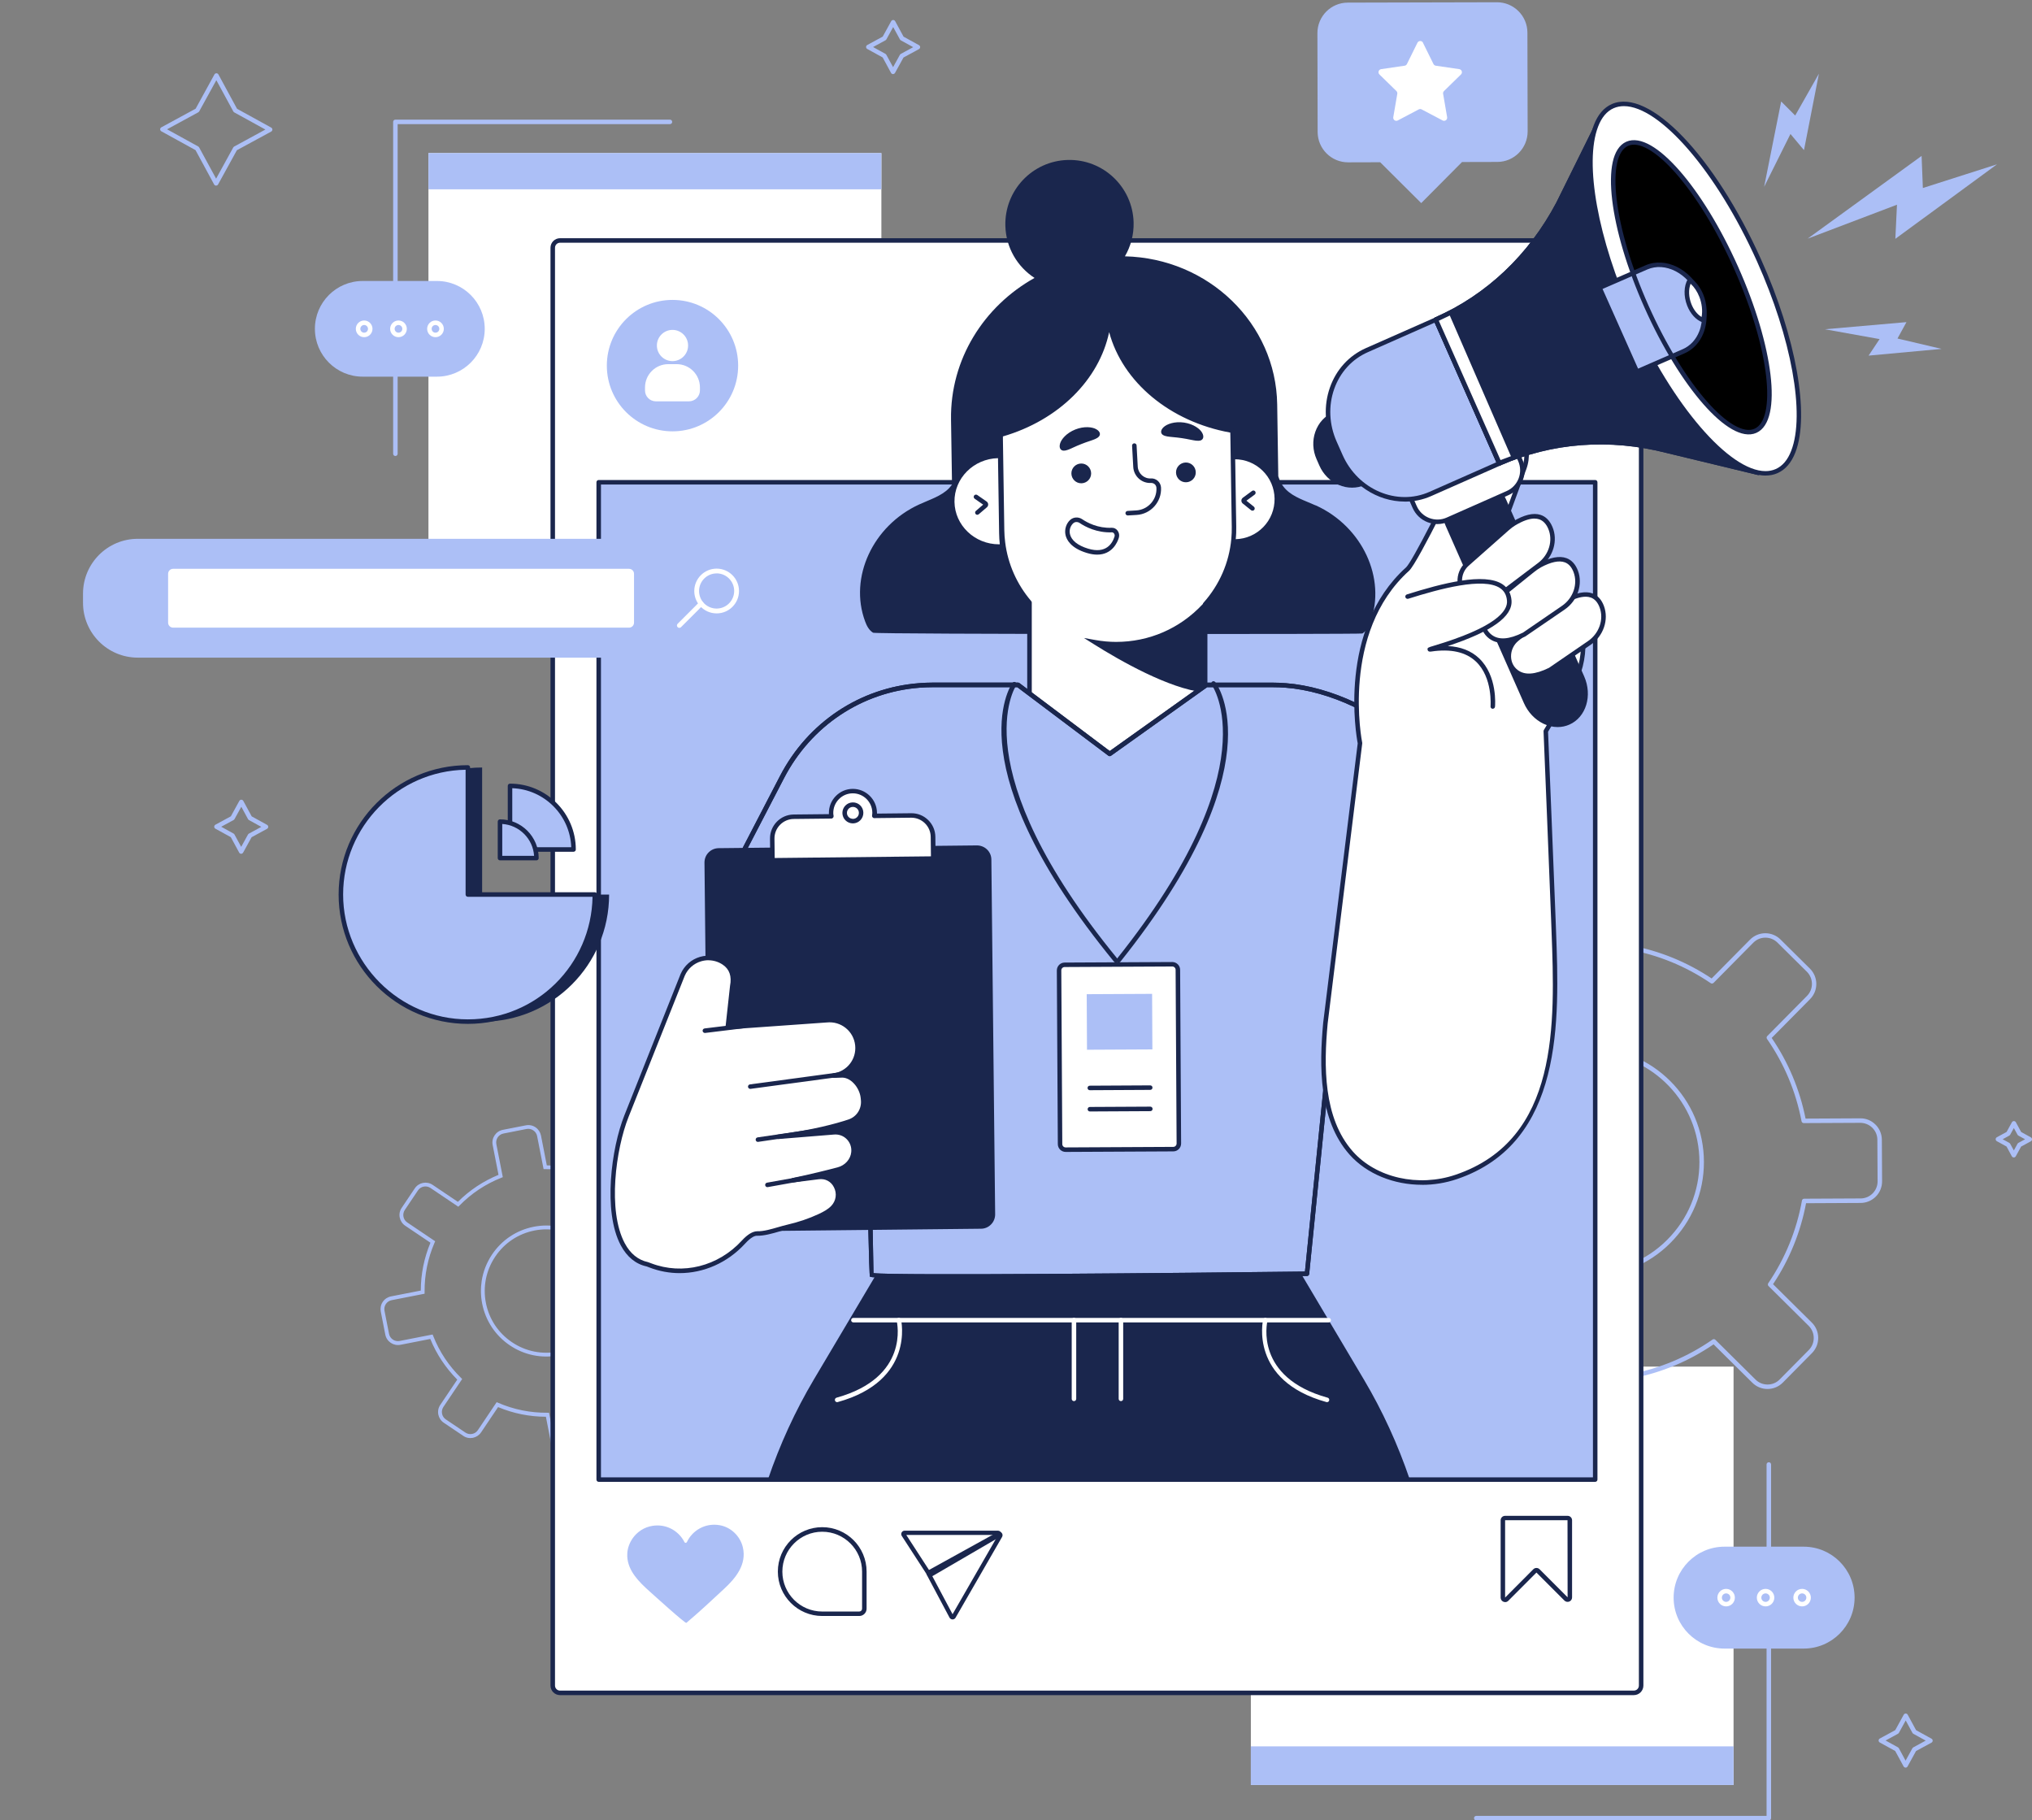 <svg width="595" height="533" viewBox="0 0 595 533" fill="none" xmlns="http://www.w3.org/2000/svg">
<rect x="0" y="0" width="595" height="533" fill="#808080" stroke="none"/>
<g clip-path="url(#clip0_1851_39907)">
<path d="M517.939 533.002H432.27C431.9 533.002 431.609 532.711 431.609 532.341C431.609 531.971 431.9 531.68 432.27 531.68H517.279V428.794C517.279 428.424 517.57 428.133 517.939 428.133C518.309 428.133 518.599 428.424 518.599 428.794V532.341C518.599 532.711 518.309 533.002 517.939 533.002Z" fill="#ACBFF6"/>
<path d="M507.609 400.133H366.27V522.616H507.609V400.133Z" fill="white"/>
<path d="M507.609 511.32H366.27V522.632H507.609V511.32Z" fill="#ACBFF6"/>
<path d="M528.144 452.855H504.97C496.731 452.855 490.062 459.542 490.062 467.774C490.062 476.02 496.744 482.693 504.97 482.693H528.144C536.383 482.693 543.051 476.007 543.051 467.774C543.051 459.529 536.37 452.855 528.144 452.855Z" fill="#ACBFF6"/>
<path d="M505.433 470.338C504.02 470.338 502.871 469.188 502.871 467.775C502.871 466.361 504.02 465.211 505.433 465.211C506.846 465.211 507.994 466.361 507.994 467.775C507.994 469.188 506.846 470.338 505.433 470.338ZM505.433 466.532C504.746 466.532 504.192 467.087 504.192 467.775C504.192 468.462 504.746 469.017 505.433 469.017C506.119 469.017 506.674 468.462 506.674 467.775C506.674 467.087 506.119 466.532 505.433 466.532Z" fill="white"/>
<path d="M527.683 470.338C526.27 470.338 525.121 469.188 525.121 467.775C525.121 466.361 526.27 465.211 527.683 465.211C529.096 465.211 530.244 466.361 530.244 467.775C530.244 469.188 529.096 470.338 527.683 470.338ZM527.683 466.532C526.996 466.532 526.442 467.087 526.442 467.775C526.442 468.462 526.996 469.017 527.683 469.017C528.369 469.017 528.924 468.462 528.924 467.775C528.924 467.087 528.369 466.532 527.683 466.532Z" fill="white"/>
<path d="M516.987 470.338C515.575 470.338 514.426 469.188 514.426 467.775C514.426 466.361 515.575 465.211 516.987 465.211C518.4 465.211 519.549 466.361 519.549 467.775C519.549 469.188 518.4 470.338 516.987 470.338ZM516.987 466.532C516.301 466.532 515.746 467.087 515.746 467.775C515.746 468.462 516.301 469.017 516.987 469.017C517.674 469.017 518.229 468.462 518.229 467.775C518.229 467.087 517.674 466.532 516.987 466.532Z" fill="white"/>
<path d="M115.777 133.514C115.408 133.514 115.117 133.223 115.117 132.853V35.688C115.117 35.318 115.408 35.027 115.777 35.027H196.165C196.535 35.027 196.826 35.318 196.826 35.688C196.826 36.058 196.535 36.349 196.165 36.349H116.438V132.853C116.438 133.223 116.147 133.514 115.777 133.514Z" fill="#ACBFF6"/>
<path d="M258.081 44.824H125.457V159.762H258.081V44.824Z" fill="white"/>
<path d="M258.077 44.82H125.453V55.431H258.077V44.82Z" fill="#ACBFF6"/>
<path d="M106.204 110.284H127.938C135.662 110.284 141.935 104.02 141.935 96.277C141.935 88.546 135.676 82.269 127.938 82.269H106.204C98.479 82.269 92.207 88.533 92.207 96.277C92.207 104.007 98.466 110.284 106.204 110.284Z" fill="#ACBFF6"/>
<path d="M127.517 98.725C126.17 98.725 125.074 97.629 125.074 96.281C125.074 94.933 126.17 93.836 127.517 93.836C128.864 93.836 129.96 94.933 129.96 96.281C129.96 97.629 128.864 98.725 127.517 98.725ZM127.517 95.157C126.896 95.157 126.395 95.659 126.395 96.281C126.395 96.902 126.896 97.404 127.517 97.404C128.138 97.404 128.639 96.902 128.639 96.281C128.639 95.659 128.138 95.157 127.517 95.157Z" fill="white"/>
<path d="M106.63 98.725C105.283 98.725 104.188 97.629 104.188 96.281C104.188 94.933 105.283 93.836 106.63 93.836C107.977 93.836 109.073 94.933 109.073 96.281C109.073 97.629 107.977 98.725 106.63 98.725ZM106.63 95.157C106.01 95.157 105.508 95.659 105.508 96.281C105.508 96.902 106.01 97.404 106.63 97.404C107.251 97.404 107.753 96.902 107.753 96.281C107.753 95.659 107.251 95.157 106.63 95.157Z" fill="white"/>
<path d="M116.681 98.725C115.334 98.725 114.238 97.629 114.238 96.281C114.238 94.933 115.334 93.836 116.681 93.836C118.028 93.836 119.124 94.933 119.124 96.281C119.124 97.629 118.028 98.725 116.681 98.725ZM116.681 95.157C116.06 95.157 115.559 95.659 115.559 96.281C115.559 96.902 116.06 97.404 116.681 97.404C117.302 97.404 117.803 96.902 117.803 96.281C117.803 95.659 117.302 95.157 116.681 95.157Z" fill="white"/>
<path d="M459.796 425.936C456.324 425.936 453.498 423.121 453.485 419.646L453.406 403.643C444.889 402.031 436.927 398.78 429.717 393.97L418.48 405.335C416.024 407.806 412.023 407.832 409.554 405.388L400.932 396.851C398.462 394.393 398.436 390.389 400.879 387.918L412.116 376.554C407.23 369.392 403.903 361.45 402.212 352.94L386.222 353.019H386.182C384.505 353.019 382.934 352.372 381.746 351.196C380.544 350.006 379.884 348.421 379.871 346.742L379.805 334.598C379.805 332.907 380.438 331.321 381.627 330.119C382.815 328.916 384.4 328.255 386.077 328.242L402.067 328.163C403.678 319.64 406.926 311.658 411.733 304.456L400.377 293.211C397.908 290.766 397.881 286.749 400.324 284.278L408.854 275.649C410.043 274.447 411.627 273.786 413.304 273.773H413.344C415.021 273.773 416.592 274.42 417.78 275.596L429.136 286.842C436.293 281.952 444.229 278.622 452.732 276.931L452.653 260.928C452.64 257.44 455.452 254.599 458.938 254.586L471.073 254.52H471.113C474.572 254.52 477.411 257.334 477.424 260.81L477.503 276.812C486.02 278.424 493.982 281.675 501.192 286.485L512.429 275.121C513.617 273.918 515.202 273.257 516.879 273.244H516.918C518.595 273.244 520.167 273.892 521.355 275.068L529.977 283.604C532.447 286.062 532.473 290.066 530.017 292.537L518.78 303.901C523.666 311.064 526.993 319.005 528.697 327.516L544.687 327.436C546.39 327.41 547.962 328.07 549.163 329.26C550.365 330.449 551.025 332.035 551.038 333.713L551.104 345.857C551.104 347.548 550.471 349.134 549.282 350.337C548.094 351.539 546.509 352.2 544.832 352.213L528.842 352.292C527.231 360.816 523.983 368.797 519.176 375.999L530.532 387.244C533.001 389.689 533.028 393.706 530.572 396.177L522.042 404.806C520.853 406.009 519.269 406.669 517.592 406.683H517.552C515.875 406.683 514.304 406.035 513.116 404.859L501.76 393.614C494.603 398.503 486.667 401.833 478.164 403.524L478.243 419.527C478.256 423.015 475.444 425.857 471.971 425.883L459.836 425.949H459.81L459.796 425.936ZM429.625 392.464C429.757 392.464 429.889 392.504 429.994 392.583C437.323 397.565 445.457 400.881 454.171 402.454C454.488 402.507 454.713 402.784 454.713 403.101L454.792 419.646C454.805 422.394 457.05 424.614 459.783 424.614H459.81L471.944 424.548C474.691 424.535 476.922 422.275 476.909 419.527L476.83 402.983C476.83 402.665 477.055 402.388 477.371 402.335C486.073 400.67 494.181 397.274 501.456 392.213C501.72 392.028 502.064 392.054 502.301 392.292L514.053 403.934C514.991 404.872 516.245 405.374 517.565 405.374H517.592C518.925 405.374 520.18 404.846 521.117 403.894L529.647 395.265C531.588 393.31 531.562 390.138 529.608 388.196L517.856 376.554C517.631 376.329 517.592 375.972 517.777 375.708C522.755 368.374 526.069 360.234 527.64 351.513C527.693 351.196 527.97 350.971 528.287 350.971L544.819 350.892C546.153 350.892 547.407 350.363 548.345 349.412C549.282 348.46 549.797 347.205 549.784 345.87L549.718 333.726C549.718 332.392 549.19 331.136 548.239 330.198C547.288 329.26 546.007 328.758 544.7 328.758L528.168 328.837C527.852 328.837 527.574 328.612 527.521 328.295C525.858 319.587 522.451 311.473 517.407 304.192C517.222 303.928 517.262 303.571 517.486 303.346L529.119 291.586C531.06 289.63 531.034 286.459 529.08 284.516L520.457 275.98C519.506 275.041 518.252 274.539 516.918 274.539C515.585 274.539 514.33 275.068 513.393 276.019L501.76 287.78C501.535 288.005 501.179 288.044 500.915 287.859C493.586 282.877 485.452 279.561 476.738 277.988C476.421 277.935 476.196 277.658 476.196 277.341L476.117 260.796C476.104 258.048 473.859 255.828 471.126 255.828H471.099L458.965 255.894C456.218 255.907 453.987 258.167 454 260.915L454.079 277.46C454.079 277.777 453.855 278.054 453.538 278.107C444.836 279.772 436.728 283.168 429.453 288.229C429.189 288.401 428.846 288.375 428.608 288.15L416.856 276.508C415.919 275.57 414.664 275.068 413.344 275.068H413.317C411.984 275.068 410.729 275.596 409.792 276.548L401.262 285.177C400.324 286.128 399.809 287.384 399.822 288.718C399.822 290.053 400.351 291.308 401.301 292.246L413.053 303.888C413.278 304.113 413.317 304.47 413.132 304.734C408.154 312.068 404.84 320.208 403.269 328.929C403.216 329.247 402.939 329.471 402.622 329.471L386.09 329.55C384.756 329.55 383.502 330.079 382.564 331.03C381.627 331.982 381.112 333.237 381.125 334.572L381.191 346.716C381.191 348.051 381.719 349.306 382.67 350.244C383.608 351.182 384.862 351.685 386.182 351.685H386.209L402.741 351.605C403.057 351.605 403.335 351.83 403.388 352.147C405.051 360.855 408.445 368.969 413.502 376.25C413.687 376.514 413.647 376.871 413.423 377.096L401.79 388.856C399.849 390.812 399.875 393.984 401.829 395.926L410.452 404.463C411.403 405.401 412.604 405.903 413.991 405.903C415.324 405.903 416.579 405.374 417.516 404.423L429.149 392.662C429.281 392.53 429.453 392.464 429.625 392.464ZM465.422 373.726C457.103 373.726 449.193 370.687 442.987 365.057C436.359 359.058 432.464 350.826 432.028 341.879C431.592 332.947 434.642 324.37 440.65 317.737C446.658 311.103 454.871 307.205 463.811 306.769C482.204 305.844 497.983 320.129 498.894 338.576C499.33 347.509 496.28 356.085 490.272 362.718C484.277 369.352 476.051 373.25 467.112 373.686C466.544 373.713 465.976 373.726 465.422 373.726ZM465.474 308.051C464.946 308.051 464.405 308.051 463.877 308.09C455.294 308.513 447.398 312.253 441.641 318.622C435.87 324.992 432.939 333.224 433.361 341.813C434.233 359.534 449.299 373.197 467.059 372.365C475.642 371.942 483.538 368.202 489.295 361.833C495.065 355.464 497.997 347.231 497.574 338.642C496.729 321.463 482.481 308.051 465.474 308.051Z" fill="#ACBFF6"/>
<path d="M111.474 382.699C111.553 382.158 111.755 381.64 112.07 381.178C112.633 380.345 113.489 379.782 114.468 379.579L123.213 377.867C123.224 373.035 124.181 368.327 126.038 363.855L118.643 358.876C117.81 358.313 117.248 357.457 117.045 356.477C116.842 355.497 117.045 354.484 117.619 353.65L121.457 347.94C122.616 346.216 124.957 345.754 126.679 346.915L134.074 351.893C137.495 348.48 141.502 345.822 145.97 343.986L144.259 335.234C143.865 333.196 145.193 331.213 147.23 330.808L153.983 329.49C154.974 329.298 155.975 329.49 156.808 330.064C157.641 330.627 158.204 331.483 158.407 332.463L160.117 341.215C164.946 341.226 169.661 342.173 174.118 344.042L179.093 336.642C180.252 334.919 182.593 334.457 184.315 335.617L190.021 339.458C190.854 340.021 191.417 340.877 191.62 341.857C191.811 342.848 191.62 343.851 191.046 344.684L186.071 352.085C189.481 355.52 192.137 359.519 193.972 363.99L202.717 362.278C204.754 361.884 206.735 363.213 207.14 365.252L208.468 372.01C208.873 374.049 207.534 376.031 205.497 376.436L196.752 378.148C196.74 382.981 195.784 387.7 193.927 392.16L201.321 397.139C203.043 398.299 203.505 400.642 202.345 402.365L198.507 408.076C197.945 408.909 197.089 409.473 196.11 409.675C195.12 409.867 194.118 409.675 193.285 409.101L185.891 404.122C182.458 407.535 178.463 410.193 173.994 412.029L175.705 420.781C175.897 421.772 175.705 422.775 175.131 423.608C174.568 424.442 173.713 425.005 172.734 425.208L165.981 426.537C163.944 426.931 161.963 425.602 161.558 423.563L159.847 414.811C155.019 414.8 150.314 413.854 145.846 411.984L140.872 419.384C140.309 420.218 139.453 420.781 138.474 420.984C137.484 421.175 136.482 420.984 135.649 420.409L129.943 416.569C129.11 416.005 128.547 415.149 128.345 414.169C128.154 413.178 128.345 412.176 128.919 411.342L133.894 403.942C130.483 400.507 127.827 396.508 125.993 392.036L117.248 393.749C115.211 394.143 113.23 392.814 112.824 390.775L111.496 384.017C111.406 383.578 111.406 383.138 111.474 382.71V382.699ZM124.338 378.79L114.682 380.683C113.984 380.818 113.387 381.212 112.993 381.798C112.599 382.384 112.453 383.093 112.588 383.78L113.916 390.538C114.198 391.969 115.593 392.904 117.023 392.622L126.679 390.73L126.848 391.158C128.683 395.81 131.429 399.932 134.997 403.435L135.334 403.762L129.842 411.928C129.448 412.514 129.302 413.223 129.437 413.91C129.572 414.609 129.966 415.206 130.562 415.6L136.268 419.441C136.854 419.835 137.563 419.981 138.249 419.846C138.947 419.711 139.543 419.317 139.937 418.72L145.43 410.543L145.857 410.723C150.449 412.705 155.3 413.685 160.297 413.64H160.759L162.65 423.293C162.931 424.723 164.327 425.658 165.756 425.377L172.509 424.048C173.207 423.912 173.803 423.518 174.197 422.932C174.591 422.347 174.737 421.637 174.602 420.95L172.711 411.286L173.139 411.117C177.787 409.281 181.907 406.533 185.407 402.962L185.733 402.624L193.893 408.121C194.478 408.515 195.187 408.662 195.874 408.526C196.572 408.391 197.168 407.997 197.562 407.4L201.4 401.689C202.21 400.473 201.895 398.828 200.68 398.017L192.52 392.521L192.7 392.093C194.681 387.508 195.671 382.643 195.615 377.642V377.18L205.26 375.288C206.69 375.006 207.624 373.609 207.342 372.179L206.014 365.421C205.733 363.99 204.337 363.055 202.908 363.337L193.251 365.229L193.083 364.801C191.248 360.149 188.502 356.027 184.934 352.524L184.597 352.197L190.089 344.031C190.483 343.445 190.629 342.736 190.494 342.049C190.359 341.35 189.965 340.753 189.369 340.359L183.662 336.518C182.447 335.707 180.804 336.023 179.993 337.239L174.501 345.405L174.073 345.225C169.481 343.243 164.63 342.263 159.633 342.308H159.172L157.281 332.655C157.146 331.956 156.752 331.36 156.156 330.965C155.57 330.571 154.861 330.425 154.175 330.56L147.422 331.889C145.992 332.171 145.058 333.556 145.34 334.998L147.23 344.662L146.803 344.831C142.155 346.678 138.035 349.415 134.535 352.986L134.209 353.324L126.049 347.827C124.833 347.016 123.19 347.331 122.38 348.548L118.542 354.258C118.148 354.844 118.002 355.554 118.137 356.241C118.272 356.939 118.666 357.536 119.262 357.93L127.422 363.427L127.242 363.855C125.261 368.451 124.271 373.305 124.327 378.306V378.768L124.338 378.79ZM141.04 375.062C141.468 372.314 142.492 369.678 144.079 367.302C146.938 363.055 151.271 360.161 156.302 359.181C161.322 358.201 166.431 359.226 170.674 362.087C174.917 364.948 177.799 369.284 178.789 374.319C179.779 379.342 178.744 384.456 175.885 388.702C173.027 392.949 168.693 395.844 163.674 396.823C158.654 397.803 153.544 396.778 149.301 393.918C145.058 391.057 142.177 386.72 141.187 381.697C140.748 379.478 140.714 377.236 141.04 375.062ZM145.013 367.932C142.323 371.942 141.355 376.752 142.278 381.482C143.201 386.213 145.914 390.302 149.92 392.994C153.916 395.686 158.733 396.655 163.46 395.731C168.187 394.807 172.272 392.093 174.962 388.083C177.652 384.073 178.62 379.264 177.697 374.533C176.774 369.802 174.062 365.713 170.055 363.021C166.06 360.329 161.243 359.361 156.516 360.284C151.789 361.208 147.703 363.923 145.013 367.932Z" fill="#ACBFF6"/>
<path d="M261.498 21.7C261.26 21.7 261.036 21.567 260.917 21.356L258.461 16.823L253.945 14.339C253.734 14.22 253.602 13.995 253.602 13.758C253.602 13.52 253.734 13.295 253.945 13.176L258.474 10.718L260.956 6.199C261.075 5.988 261.3 5.855 261.537 5.855C261.775 5.855 262 5.988 262.118 6.199L264.574 10.732L269.09 13.216C269.301 13.335 269.434 13.559 269.434 13.797C269.434 14.035 269.301 14.26 269.09 14.379L264.561 16.837L262.079 21.343C261.96 21.554 261.735 21.686 261.498 21.686V21.7ZM255.648 13.771L259.266 15.766C259.372 15.832 259.464 15.925 259.53 16.03L261.511 19.664L263.505 16.044C263.571 15.938 263.663 15.845 263.769 15.779L267.4 13.81L263.782 11.815C263.676 11.749 263.584 11.657 263.518 11.551L261.537 7.917L259.544 11.538C259.477 11.643 259.385 11.736 259.279 11.802L255.648 13.771Z" fill="#ACBFF6"/>
<path d="M557.982 517.538C557.744 517.538 557.52 517.406 557.401 517.194L554.945 512.675L550.429 510.191C550.218 510.072 550.086 509.847 550.086 509.609C550.086 509.371 550.218 509.147 550.429 509.028L554.958 506.57L557.441 502.051C557.56 501.839 557.784 501.707 558.022 501.707C558.259 501.707 558.484 501.839 558.603 502.051L561.059 506.583L565.575 509.067C565.786 509.186 565.918 509.411 565.918 509.649C565.918 509.887 565.786 510.111 565.575 510.23L561.046 512.688L558.563 517.207C558.444 517.419 558.22 517.551 557.982 517.551V517.538ZM552.133 509.609L555.751 511.605C555.856 511.671 555.949 511.763 556.015 511.869L557.982 515.503L559.976 511.882C560.042 511.776 560.134 511.684 560.24 511.618L563.871 509.636L560.253 507.64C560.148 507.574 560.055 507.482 559.989 507.376L558.022 503.742L556.028 507.363C555.962 507.468 555.869 507.561 555.764 507.627L552.133 509.609Z" fill="#ACBFF6"/>
<path d="M365.407 310.389H365.38C365.143 310.389 364.918 310.244 364.813 310.019L361.287 303.029L354.553 299.038C354.341 298.919 354.223 298.695 354.223 298.443C354.223 298.206 354.368 297.981 354.592 297.875L361.577 294.347L365.565 287.608C365.684 287.396 365.948 287.277 366.159 287.277C366.397 287.277 366.622 287.423 366.727 287.647L370.253 294.638L376.987 298.628C377.198 298.747 377.317 298.972 377.317 299.223C377.317 299.461 377.172 299.686 376.947 299.791L369.962 303.32L365.974 310.059C365.856 310.257 365.644 310.389 365.407 310.389ZM356.269 298.523L362.132 301.998C362.238 302.064 362.33 302.157 362.383 302.276L365.446 308.367L368.919 302.5C368.985 302.395 369.078 302.302 369.196 302.249L375.284 299.183L369.421 295.708C369.315 295.642 369.223 295.55 369.17 295.431L366.107 289.339L362.634 295.206C362.568 295.312 362.475 295.404 362.357 295.457L356.269 298.523Z" fill="#ACBFF6"/>
<path d="M70.623 249.992C70.372 249.966 70.161 249.86 70.042 249.649L67.586 245.116L63.07 242.632C62.859 242.513 62.727 242.288 62.727 242.051C62.727 241.813 62.859 241.588 63.07 241.469L67.599 239.011L70.081 234.492C70.2 234.281 70.425 234.148 70.662 234.148C70.9 234.148 71.124 234.281 71.243 234.492L73.699 239.025L78.202 241.509C78.413 241.628 78.545 241.852 78.545 242.09C78.545 242.328 78.413 242.553 78.202 242.672L73.673 245.13L71.191 249.636C71.072 249.847 70.847 249.979 70.609 249.979L70.623 249.992ZM64.773 242.064L68.391 244.059C68.497 244.125 68.589 244.218 68.655 244.323L70.623 247.957L72.617 244.337C72.683 244.231 72.775 244.138 72.881 244.072L76.512 242.103L72.894 240.108C72.788 240.042 72.696 239.95 72.63 239.844L70.662 236.21L68.668 239.831C68.603 239.936 68.51 240.029 68.404 240.095L64.773 242.064Z" fill="#ACBFF6"/>
<path d="M63.281 54.353C63.043 54.353 62.819 54.221 62.7 54.009L57.247 43.953L47.238 38.443C47.027 38.324 46.895 38.099 46.895 37.861C46.895 37.624 47.027 37.399 47.238 37.28L57.286 31.823L62.792 21.793C62.911 21.581 63.136 21.449 63.373 21.449C63.611 21.449 63.836 21.581 63.955 21.793L69.408 31.849L79.417 37.359C79.628 37.478 79.76 37.703 79.76 37.941C79.76 38.179 79.628 38.403 79.417 38.522L69.368 43.98L63.862 53.996C63.743 54.208 63.519 54.34 63.281 54.34V54.353ZM48.915 37.861L58.039 42.883C58.145 42.949 58.237 43.041 58.303 43.147L63.281 52.305L68.299 43.174C68.365 43.068 68.457 42.975 68.563 42.909L77.713 37.928L68.589 32.906C68.484 32.84 68.391 32.748 68.325 32.642L63.347 23.484L58.33 32.615C58.264 32.721 58.171 32.813 58.065 32.88L48.915 37.861Z" fill="#ACBFF6"/>
<path d="M589.671 338.893C589.434 338.893 589.209 338.761 589.09 338.549L587.546 335.695L584.707 334.136C584.495 334.017 584.363 333.792 584.363 333.554C584.363 333.316 584.495 333.092 584.707 332.973L587.559 331.427L589.117 328.586C589.236 328.374 589.46 328.242 589.698 328.242C589.936 328.242 590.16 328.374 590.279 328.586L591.824 331.44L594.663 332.999C594.874 333.118 595.006 333.343 595.006 333.581C595.006 333.819 594.874 334.043 594.663 334.162L591.811 335.708L590.252 338.549C590.134 338.761 589.909 338.893 589.671 338.893ZM586.397 333.554L588.351 334.625C588.457 334.691 588.549 334.783 588.615 334.889L589.685 336.845L590.754 334.889C590.82 334.783 590.913 334.691 591.018 334.625L592.973 333.568L591.018 332.497C590.913 332.431 590.82 332.339 590.754 332.233L589.685 330.277L588.615 332.233C588.549 332.339 588.457 332.431 588.351 332.497L586.397 333.568V333.554Z" fill="#ACBFF6"/>
<path d="M478.399 70.406H163.991C162.809 70.406 161.852 71.365 161.852 72.547V493.516C161.852 494.698 162.809 495.657 163.991 495.657H478.399C479.58 495.657 480.538 494.698 480.538 493.516V72.547C480.538 71.365 479.58 70.406 478.399 70.406Z" fill="white"/>
<path d="M478.412 496.318H163.991C162.446 496.318 161.191 495.063 161.191 493.516V72.547C161.191 71.001 162.446 69.746 163.991 69.746H478.412C479.957 69.746 481.211 71.001 481.211 72.547V493.516C481.211 495.063 479.957 496.318 478.412 496.318ZM163.991 71.067C163.172 71.067 162.512 71.728 162.512 72.547V493.516C162.512 494.336 163.172 494.996 163.991 494.996H478.412C479.231 494.996 479.891 494.336 479.891 493.516V72.547C479.891 71.728 479.231 71.067 478.412 71.067H163.991Z" fill="#1A264D"/>
<path d="M467.098 141.199H175.309V433.209H467.098V141.199Z" fill="#ACBFF6"/>
<path d="M467.098 433.871H175.309C174.939 433.871 174.648 433.58 174.648 433.21V141.2C174.648 140.83 174.939 140.539 175.309 140.539H467.098C467.468 140.539 467.758 140.83 467.758 141.2V433.21C467.758 433.58 467.468 433.871 467.098 433.871ZM175.969 432.549H466.438V141.86H175.969V432.549Z" fill="#1A264D"/>
<path d="M190.202 465.94C191.113 466.759 200.673 475.428 200.977 475.163C204.793 471.952 208.451 468.53 212.095 465.134C215.409 462.055 218.697 458.077 217.522 453.056C216.756 449.779 214.049 447.149 210.735 446.568C206.523 445.828 202.773 448.061 201.135 451.496C200.977 451.814 200.568 451.827 200.409 451.496C198.626 447.995 194.612 445.828 190.242 446.924C187.865 447.519 185.805 449.184 184.67 451.351C183.917 452.791 183.613 454.245 183.666 455.646C183.838 459.98 187.178 463.231 190.189 465.927L190.202 465.94Z" fill="#ACBFF6"/>
<path d="M272.379 461.71C272.051 461.71 271.736 461.546 271.547 461.255L264.056 449.708C263.854 449.405 263.842 449.014 264.018 448.685C264.195 448.37 264.523 448.168 264.888 448.168H292.203C292.657 448.168 293.048 448.458 293.162 448.9C293.275 449.342 293.099 449.796 292.708 450.023L272.871 461.571C272.72 461.659 272.543 461.71 272.367 461.71H272.379ZM265.38 449.43L272.467 460.359L291.232 449.43H265.38Z" fill="#1A264D"/>
<path d="M278.924 474.156H278.911C278.545 474.156 278.205 473.941 278.028 473.613L271.395 461.144C271.143 460.652 271.307 460.071 271.786 459.806L292.064 448.599C292.468 448.372 292.96 448.448 293.275 448.776C293.59 449.104 293.653 449.584 293.439 449.975L279.794 473.663C279.617 473.966 279.289 474.156 278.936 474.156H278.924ZM272.618 460.778L278.924 472.629L291.875 450.126L272.618 460.778Z" fill="#1A264D"/>
<path d="M251.613 473.15H240.759C233.602 473.15 227.766 467.323 227.766 460.147C227.766 452.972 233.589 447.145 240.759 447.145C247.929 447.145 253.752 452.972 253.752 460.147V471.01C253.752 472.186 252.788 473.15 251.613 473.15ZM240.759 448.479C234.328 448.479 229.086 453.712 229.086 460.161C229.086 466.609 234.315 471.842 240.759 471.842H251.613C252.062 471.842 252.431 471.472 252.431 471.023V460.161C252.431 453.725 247.202 448.479 240.759 448.479Z" fill="#1A264D"/>
<path d="M440.717 469.077C440.546 469.077 440.374 469.037 440.216 468.971C439.727 468.773 439.41 468.297 439.41 467.769V445.132C439.41 444.406 439.991 443.824 440.717 443.824H459.019C459.745 443.824 460.326 444.406 460.326 445.132V467.716C460.326 468.244 460.009 468.72 459.52 468.918C459.032 469.116 458.464 469.011 458.094 468.641L449.894 460.435L441.642 468.707C441.391 468.958 441.061 469.09 440.717 469.09V469.077ZM440.717 445.132V467.755L448.97 459.47C449.221 459.219 449.538 459.087 449.894 459.087C450.238 459.087 450.568 459.219 450.819 459.47L459.019 467.676L458.992 445.106H440.717V445.132Z" fill="#1A264D"/>
<path d="M196.917 126.293C207.535 126.293 216.142 117.679 216.142 107.053C216.142 96.427 207.535 87.812 196.917 87.812C186.299 87.812 177.691 96.427 177.691 107.053C177.691 117.679 186.299 126.293 196.917 126.293Z" fill="#ACBFF6"/>
<path d="M192.348 101.162C192.348 103.686 194.394 105.734 196.916 105.734C199.438 105.734 201.485 103.686 201.485 101.162C201.485 98.638 199.438 96.59 196.916 96.59C194.394 96.59 192.348 98.638 192.348 101.162Z" fill="white"/>
<path d="M201.731 117.508H192.052C190.296 117.508 188.87 116.081 188.87 114.323V113.438C188.87 109.672 191.92 106.619 195.684 106.619H198.14C201.903 106.619 204.953 109.672 204.953 113.438V114.284C204.953 116.067 203.514 117.508 201.731 117.508Z" fill="white"/>
<path d="M385.232 147.977C382.195 146.603 378.802 145.586 376.57 143.339C375.421 142.19 374.721 140.868 374.299 139.454L373.982 118.404C373.626 94.671 353.832 75.629 329.391 75.048C331.081 72.14 332.032 68.744 331.939 65.124C331.662 54.75 323.027 46.557 312.661 46.835C302.296 47.112 294.109 55.755 294.386 66.128C294.558 72.55 297.925 78.126 302.93 81.377C288.088 89.663 278.198 105.203 278.475 122.87L278.766 141.872C278.488 142.269 278.185 142.639 277.828 143.009C275.61 145.269 272.203 146.299 269.179 147.687C255.579 153.884 248.541 169.107 253.321 181.951C253.783 183.194 254.417 184.489 255.645 185.255C256.424 185.731 398.568 185.718 398.938 185.48C400.166 184.713 400.787 183.418 401.249 182.176C405.989 169.319 398.885 154.122 385.258 147.964L385.232 147.977Z" fill="#1A264D"/>
<path d="M292.347 133.484H292.875L293.218 156.147C293.231 157.455 293.337 158.75 293.496 160.019H292.756C285.177 160.151 278.944 154.297 278.826 146.963C278.72 139.629 284.768 133.59 292.347 133.484Z" fill="white"/>
<path d="M292.532 160.693C284.702 160.693 278.271 154.588 278.166 146.977C278.047 139.286 284.411 132.943 292.334 132.824H292.862C293.258 132.851 293.522 133.102 293.536 133.472L293.879 156.148C293.892 157.376 293.984 158.645 294.156 159.94C294.183 160.125 294.117 160.31 293.998 160.455C293.879 160.601 293.694 160.68 293.509 160.68H292.77C292.69 160.68 292.611 160.693 292.545 160.693H292.532ZM292.228 134.146C285.085 134.317 279.38 140.039 279.486 146.95C279.592 153.835 285.428 159.372 292.532 159.372C292.598 159.372 292.677 159.372 292.743 159.372H292.756C292.638 158.275 292.572 157.205 292.558 156.161L292.228 134.146Z" fill="#1A264D"/>
<path d="M360.844 133.818H361.319C368.146 133.712 373.758 139.157 373.863 145.988C373.969 152.82 368.515 158.436 361.702 158.542H361.029C361.134 157.366 361.187 156.163 361.174 154.948L360.857 133.831L360.844 133.818Z" fill="white"/>
<path d="M361.029 159.203C360.844 159.203 360.672 159.124 360.54 158.992C360.408 158.86 360.355 158.675 360.368 158.476C360.474 157.274 360.527 156.071 360.5 154.935L360.184 133.818C360.184 133.647 360.25 133.475 360.368 133.343C360.487 133.211 360.659 133.145 360.831 133.145H361.306C361.372 133.145 361.438 133.145 361.504 133.145C364.911 133.145 368.119 134.44 370.562 136.818C373.058 139.236 374.457 142.487 374.51 145.962C374.563 149.438 373.256 152.728 370.839 155.226C368.423 157.723 365.175 159.124 361.702 159.177H361.029V159.203ZM361.517 134.466L361.834 154.922C361.847 155.873 361.834 156.864 361.755 157.869C364.858 157.802 367.75 156.547 369.915 154.314C372.094 152.067 373.256 149.107 373.216 145.989C373.163 142.857 371.909 139.95 369.664 137.77C367.472 135.642 364.581 134.466 361.53 134.466H361.517Z" fill="#1A264D"/>
<path d="M361.345 154.254L361.028 133.375L360.936 127.534C360.936 127.045 360.91 126.57 360.883 126.094C341.961 122.87 327.701 110.21 324.849 94.512C324.756 94.512 324.664 94.512 324.571 94.525C322.644 109.563 310.311 122.407 293.013 127.27C293.013 127.706 292.987 128.129 293 128.565L293.092 134.393L293.409 155.271C293.422 156.474 293.515 157.663 293.66 158.839C294.479 165.512 297.278 171.564 301.451 176.441V233.619H352.908V176.89C357.516 171.683 360.54 165.089 361.213 157.808C361.319 156.632 361.372 155.443 361.359 154.24L361.345 154.254Z" fill="white"/>
<path d="M352.903 234.29H301.445C301.076 234.29 300.785 233.999 300.785 233.629V176.689C296.494 171.601 293.8 165.457 293.008 158.929C292.863 157.7 292.77 156.471 292.757 155.295L292.348 128.589C292.348 128.139 292.348 127.703 292.348 127.267C292.348 126.977 292.546 126.726 292.823 126.646C309.817 121.863 322.005 109.217 323.906 94.443C323.946 94.126 324.21 93.888 324.513 93.862H324.659C325.002 93.835 325.425 94.06 325.477 94.39C328.277 109.811 342.55 122.299 360.971 125.444C361.274 125.497 361.499 125.748 361.512 126.052C361.538 126.541 361.565 127.029 361.578 127.518L361.987 154.225C362 155.387 361.961 156.616 361.842 157.858C361.195 165.007 358.316 171.654 353.55 177.125V233.603C353.55 233.973 353.259 234.264 352.889 234.264L352.903 234.29ZM302.106 232.969H352.242V176.9C352.242 176.742 352.295 176.583 352.414 176.464C357.102 171.179 359.914 164.717 360.548 157.766C360.654 156.563 360.706 155.387 360.68 154.264L360.271 127.558C360.271 127.254 360.258 126.963 360.244 126.659C342.564 123.462 328.686 111.859 324.777 97.244C321.82 111.265 309.909 123.052 293.668 127.783C293.668 128.047 293.668 128.298 293.668 128.562L294.077 155.268C294.091 156.405 294.183 157.581 294.328 158.757C295.107 165.113 297.748 171.073 301.96 176.002C302.066 176.121 302.119 176.279 302.119 176.438V232.956L302.106 232.969Z" fill="#1A264D"/>
<path d="M320.598 188.021C327.556 192.395 342.279 200.958 352.539 202.054V177.449C346.095 184.294 336.958 188.589 326.804 188.589C324.678 188.589 322.618 188.377 320.598 188.021Z" fill="#1A264D"/>
<path d="M353.201 202.798L352.475 202.718C342.268 201.622 327.901 193.402 320.256 188.592L317.391 186.795L320.718 187.39C322.791 187.76 324.838 187.945 326.805 187.945C336.458 187.945 345.423 184.06 352.052 177.017L353.188 175.801V202.811L353.201 202.798ZM323.597 189.108C331.282 193.759 343.073 200.102 351.88 201.318V179.078C345.12 185.659 336.286 189.266 326.805 189.266C325.749 189.266 324.679 189.213 323.597 189.121V189.108Z" fill="#1A264D"/>
<path d="M366.731 149.52C366.586 149.52 366.441 149.468 366.322 149.375L363.905 147.433C363.641 147.221 363.496 146.904 363.496 146.574C363.496 146.23 363.668 145.926 363.932 145.728L366.612 143.746C366.903 143.534 367.325 143.587 367.537 143.878C367.748 144.169 367.695 144.578 367.405 144.803L364.975 146.6L367.154 148.358C367.431 148.582 367.484 149.005 367.259 149.283C367.127 149.441 366.942 149.534 366.744 149.534L366.731 149.52Z" fill="#1A264D"/>
<path d="M286.194 150.744C286.009 150.744 285.824 150.664 285.692 150.519C285.455 150.242 285.481 149.819 285.758 149.581L287.884 147.757L285.402 146.026C285.098 145.815 285.032 145.405 285.23 145.101C285.441 144.797 285.851 144.731 286.154 144.929L288.888 146.832C289.165 147.03 289.337 147.334 289.35 147.665C289.363 148.008 289.231 148.325 288.967 148.537L286.603 150.559C286.484 150.664 286.326 150.717 286.168 150.717L286.194 150.744Z" fill="#1A264D"/>
<path d="M319.503 138.57C319.529 140.168 318.248 141.477 316.651 141.503C315.053 141.53 313.746 140.248 313.719 138.649C313.693 137.05 314.974 135.742 316.571 135.715C318.169 135.689 319.476 136.971 319.503 138.57Z" fill="#1A264D"/>
<path d="M350.139 138.273C350.166 139.872 348.885 141.18 347.287 141.206C345.69 141.233 344.382 139.951 344.356 138.352C344.329 136.753 345.61 135.445 347.208 135.418C348.806 135.392 350.113 136.674 350.139 138.273Z" fill="#1A264D"/>
<path d="M351.487 128.974C350.681 129.186 349.704 128.948 348.753 128.776C347.803 128.578 346.839 128.393 345.994 128.274C345.148 128.155 344.171 128.036 343.207 127.957C342.244 127.851 341.24 127.798 340.54 127.362C339.867 126.953 339.695 126.028 340.712 125.076C341.676 124.151 343.947 123.319 346.733 123.728C349.519 124.151 351.421 125.591 352.028 126.754C352.688 127.957 352.239 128.789 351.46 128.988L351.487 128.974Z" fill="#1A264D"/>
<path d="M311.438 131.945C312.27 131.972 313.168 131.523 314.052 131.126C314.937 130.716 315.835 130.32 316.627 130.016C317.419 129.699 318.344 129.369 319.268 129.065C320.179 128.748 321.143 128.47 321.724 127.875C322.292 127.32 322.239 126.382 321.037 125.695C319.889 125.008 317.485 124.717 314.871 125.748C312.256 126.792 310.738 128.629 310.395 129.91C310.025 131.232 310.645 131.932 311.451 131.945H311.438Z" fill="#1A264D"/>
<path d="M330.209 150.917C329.865 150.917 329.575 150.64 329.549 150.296C329.522 149.926 329.813 149.622 330.169 149.596L332.691 149.45C336.151 149.252 338.818 146.279 338.62 142.817C338.594 142.42 338.422 142.05 338.131 141.786C337.841 141.522 337.432 141.403 337.062 141.403C334.329 141.575 331.991 139.46 331.833 136.725L331.49 130.501C331.463 130.131 331.754 129.827 332.11 129.801C332.52 129.801 332.784 130.065 332.81 130.422L333.153 136.646C333.272 138.654 335.015 140.2 336.996 140.082C337.735 140.029 338.461 140.293 339.029 140.795C339.584 141.297 339.914 141.984 339.967 142.738C340.204 146.927 336.983 150.534 332.797 150.772L330.275 150.917C330.275 150.917 330.248 150.917 330.235 150.917H330.209Z" fill="#1A264D"/>
<path d="M313.825 152.706C314.577 152.032 315.7 152.005 316.545 152.574C318.063 153.604 321.312 155.375 325.55 155.19C326.593 155.15 327.293 156.26 326.99 157.265C326.316 159.458 324.177 163.013 318.394 161.255C311.356 159.115 311.857 154.463 313.812 152.706H313.825Z" fill="white"/>
<path d="M321.285 162.392C320.388 162.392 319.358 162.246 318.209 161.89C313.508 160.462 312.306 158.005 312.003 156.657C311.646 155.031 312.188 153.287 313.376 152.217C314.34 151.358 315.792 151.279 316.902 152.032C318.38 153.036 321.47 154.701 325.511 154.529C326.211 154.503 326.805 154.794 327.227 155.349C327.69 155.943 327.835 156.736 327.61 157.463C327.214 158.758 325.696 162.392 321.272 162.392H321.285ZM315.238 152.838C314.881 152.838 314.538 152.957 314.261 153.208C313.614 153.789 312.98 154.965 313.297 156.379C313.706 158.203 315.581 159.722 318.592 160.634C323.9 162.246 325.735 159.101 326.356 157.08C326.448 156.776 326.382 156.419 326.184 156.168C326.092 156.049 325.894 155.851 325.577 155.864C321.18 156.036 317.786 154.239 316.162 153.142C315.872 152.944 315.555 152.851 315.238 152.851V152.838Z" fill="#1A264D"/>
<path d="M390.804 389.497L382.643 375.754L376.794 365.896L319.315 365.605L260.873 365.896L255.023 375.754L246.863 389.497L238.32 403.887C232.84 413.124 228.338 422.969 224.852 433.21H412.815C409.329 422.956 404.827 413.111 399.347 403.887L390.804 389.497Z" fill="#1A264D"/>
<path d="M389.06 387.193H249.887C249.517 387.193 249.227 386.902 249.227 386.532C249.227 386.162 249.517 385.871 249.887 385.871H389.06C389.43 385.871 389.721 386.162 389.721 386.532C389.721 386.902 389.43 387.193 389.06 387.193Z" fill="white"/>
<path d="M314.473 410.236C314.103 410.236 313.812 409.945 313.812 409.575V386.516C313.812 386.146 314.103 385.855 314.473 385.855C314.842 385.855 315.133 386.146 315.133 386.516V409.575C315.133 409.945 314.842 410.236 314.473 410.236Z" fill="white"/>
<path d="M328.227 410.236C327.857 410.236 327.566 409.945 327.566 409.575V386.516C327.566 386.146 327.857 385.855 328.227 385.855C328.596 385.855 328.887 386.146 328.887 386.516V409.575C328.887 409.945 328.596 410.236 328.227 410.236Z" fill="white"/>
<path d="M245.121 410.538C244.831 410.538 244.567 410.34 244.487 410.049C244.395 409.692 244.593 409.335 244.95 409.23C266.341 403.296 262.709 387.347 262.551 386.673C262.459 386.316 262.683 385.959 263.04 385.88C263.396 385.801 263.753 386.012 263.832 386.369C263.871 386.541 267.952 404.235 245.306 410.511C245.253 410.525 245.187 410.538 245.134 410.538H245.121Z" fill="white"/>
<path d="M388.558 410.538C388.558 410.538 388.44 410.538 388.387 410.511C365.741 404.235 369.821 386.541 369.861 386.369C369.953 386.012 370.31 385.801 370.653 385.88C371.01 385.972 371.221 386.329 371.142 386.673C370.983 387.347 367.352 403.296 388.743 409.23C389.1 409.322 389.298 409.692 389.205 410.049C389.126 410.34 388.862 410.538 388.572 410.538H388.558Z" fill="white"/>
<path d="M253.962 307.985C252.39 305.21 222.232 282.23 210.929 273.667C208.486 271.817 207.733 268.474 209.146 265.739L229.006 227.483C237.034 212.022 252.272 201.979 269.213 200.684C270.441 200.592 271.682 200.539 272.936 200.539H298.117L324.948 220.731L353.258 200.539H372.814C374.068 200.539 375.296 200.592 376.538 200.684C390.059 201.715 404.716 209.023 414.355 218.471C420.178 224.18 449.822 258.101 449.822 258.101L389.98 300.743L382.704 372.933C382.704 372.933 256.893 374.466 255.111 373.237C255.018 373.171 253.949 307.958 253.949 307.958L253.962 307.985Z" fill="#ACBFF6"/>
<path d="M284.067 374.385C267.39 374.385 255.374 374.226 254.741 373.804C254.485 373.627 254.005 351.753 253.301 308.181C251.69 305.961 235.423 293.038 210.519 274.194C207.812 272.146 206.98 268.459 208.552 265.433L228.411 227.177C236.558 211.505 251.783 201.343 269.16 200.022C270.506 199.916 271.748 199.863 272.923 199.863H298.104C298.249 199.863 298.381 199.916 298.5 199.995L324.948 219.896L352.862 199.995C352.967 199.916 353.113 199.876 353.245 199.876H372.8C373.989 199.876 375.217 199.929 376.564 200.035C389.662 201.039 404.676 208.096 414.79 218.007C420.56 223.662 449.993 257.332 450.297 257.676C450.415 257.821 450.481 258.006 450.455 258.191C450.429 258.376 450.336 258.548 450.178 258.654L390.587 301.125L383.351 373.011C383.311 373.341 383.034 373.605 382.704 373.605C363.386 373.843 315.467 374.385 284.054 374.385H284.067ZM255.757 372.76C261.858 373.552 347.989 372.707 382.109 372.297L389.319 300.702C389.332 300.517 389.438 300.345 389.596 300.226L448.844 258.006C444.988 253.606 419.214 224.178 413.892 218.958C403.976 209.245 389.293 202.334 376.484 201.357C375.164 201.251 373.962 201.211 372.814 201.211H353.469L325.331 221.27C325.093 221.442 324.776 221.429 324.552 221.27L297.892 201.211H272.936C271.787 201.211 270.586 201.264 269.265 201.357C252.351 202.652 237.522 212.536 229.599 227.798L209.74 266.054C208.473 268.499 209.133 271.485 211.338 273.15C226.813 284.858 252.998 304.917 254.556 307.666C254.608 307.758 254.635 307.864 254.635 307.983C254.978 329.02 255.638 368.187 255.77 372.773L255.757 372.76Z" fill="#1A264D"/>
<path d="M284.067 374.385C267.39 374.385 255.374 374.226 254.741 373.804C254.485 373.627 254.005 351.753 253.301 308.181C251.69 305.961 235.423 293.038 210.519 274.194C207.812 272.146 206.98 268.459 208.552 265.433L228.411 227.177C236.558 211.505 251.783 201.343 269.16 200.022C270.506 199.916 271.748 199.863 272.923 199.863H298.104C298.249 199.863 298.381 199.916 298.5 199.995L324.948 219.896L352.862 199.995C352.967 199.916 353.113 199.876 353.245 199.876H372.8C373.989 199.876 375.217 199.929 376.564 200.035C389.662 201.039 404.676 208.096 414.79 218.007C420.56 223.662 449.993 257.332 450.297 257.676C450.415 257.821 450.481 258.006 450.455 258.191C450.429 258.376 450.336 258.548 450.178 258.654L390.587 301.125L383.351 373.011C383.311 373.341 383.034 373.605 382.704 373.605C363.386 373.843 315.467 374.385 284.054 374.385H284.067ZM255.757 372.76C261.858 373.552 347.989 372.707 382.109 372.297L389.319 300.702C389.332 300.517 389.438 300.345 389.596 300.226L448.844 258.006C444.988 253.606 419.214 224.178 413.892 218.958C403.976 209.245 389.293 202.334 376.484 201.357C375.164 201.251 373.962 201.211 372.814 201.211H353.469L325.331 221.27C325.093 221.442 324.776 221.429 324.552 221.27L297.892 201.211H272.936C271.787 201.211 270.586 201.264 269.265 201.357C252.351 202.652 237.522 212.536 229.599 227.798L209.74 266.054C208.473 268.499 209.133 271.485 211.338 273.15C226.813 284.858 252.998 304.917 254.556 307.666C254.608 307.758 254.635 307.864 254.635 307.983C254.978 329.02 255.638 368.187 255.77 372.773L255.757 372.76Z" fill="#1A264D"/>
<path d="M326.744 281.854C326.559 281.854 326.361 281.775 326.229 281.616C279.723 224.834 295.766 200.929 296.466 199.938C296.677 199.647 297.087 199.568 297.39 199.78C297.681 199.991 297.76 200.401 297.549 200.705C297.377 200.942 281.492 224.9 327.258 280.783C327.483 281.061 327.443 281.484 327.166 281.708C327.047 281.814 326.889 281.854 326.744 281.854Z" fill="#1A264D"/>
<path d="M327.522 281.856C327.377 281.856 327.232 281.803 327.113 281.711C326.836 281.486 326.783 281.063 327.007 280.786C371.968 224.466 354.974 200.746 354.802 200.509C354.578 200.218 354.644 199.808 354.934 199.583C355.225 199.359 355.634 199.425 355.859 199.716C356.611 200.707 373.632 224.493 328.05 281.605C327.918 281.763 327.733 281.856 327.535 281.856H327.522Z" fill="#1A264D"/>
<path d="M343.285 282.336L311.766 282.496C310.862 282.5 310.133 283.238 310.137 284.142L310.394 335.004C310.399 335.909 311.136 336.639 312.04 336.634L343.558 336.474C344.463 336.47 345.192 335.732 345.187 334.828L344.93 283.966C344.926 283.061 344.189 282.331 343.285 282.336Z" fill="white"/>
<path d="M312.045 337.278C310.777 337.278 309.748 336.247 309.748 334.992L309.457 284.143C309.457 282.874 310.474 281.83 311.741 281.83L343.26 281.672C344.528 281.672 345.558 282.703 345.558 283.958L345.848 334.807C345.848 336.075 344.831 337.119 343.564 337.119L312.045 337.278ZM343.26 282.98L311.741 283.139C311.2 283.139 310.764 283.588 310.764 284.13L311.055 334.978C311.055 335.52 311.49 335.956 312.032 335.956L343.551 335.798C344.092 335.798 344.528 335.348 344.528 334.807L344.237 283.958C344.237 283.416 343.801 282.98 343.26 282.98Z" fill="#1A264D"/>
<path d="M337.353 290.993L318.207 291.09L318.289 307.356L337.435 307.259L337.353 290.993Z" fill="#ACBFF6"/>
<path d="M319.109 319.203C318.74 319.203 318.449 318.912 318.449 318.542C318.449 318.172 318.74 317.882 319.109 317.882L336.803 317.789C337.173 317.789 337.463 318.08 337.463 318.45C337.463 318.82 337.173 319.11 336.803 319.11L319.109 319.203Z" fill="#1A264D"/>
<path d="M319.137 325.43C318.767 325.43 318.477 325.139 318.477 324.769C318.477 324.399 318.767 324.108 319.137 324.108L336.831 324.016C337.2 324.016 337.491 324.306 337.491 324.676C337.491 325.046 337.2 325.337 336.831 325.337L319.137 325.43Z" fill="#1A264D"/>
<path d="M286.059 248.188L210.416 248.994C208.469 249.014 206.907 250.611 206.928 252.559L208.033 356.405C208.054 358.353 209.649 359.916 211.596 359.895L287.239 359.089C289.186 359.069 290.748 357.472 290.727 355.524L289.622 251.678C289.601 249.73 288.006 248.167 286.059 248.188Z" fill="#1A264D"/>
<path d="M211.576 360.553C209.292 360.553 207.404 358.703 207.39 356.404L206.281 252.566C206.281 251.443 206.691 250.386 207.483 249.593C208.262 248.787 209.318 248.351 210.427 248.337L286.062 247.531C287.118 247.531 288.24 247.941 289.033 248.734C289.838 249.513 290.287 250.571 290.287 251.694L291.396 355.532C291.396 356.655 290.987 357.712 290.195 358.505C289.416 359.311 288.359 359.761 287.237 359.761L211.603 360.567H211.563L211.576 360.553ZM286.101 248.839H286.075L210.441 249.646C208.856 249.659 207.588 250.967 207.602 252.553L208.711 356.391C208.724 357.977 210.018 359.206 211.616 359.232L287.25 358.426C288.016 358.426 288.729 358.109 289.27 357.567C289.812 357.025 290.102 356.298 290.089 355.532L288.98 251.694C288.98 250.927 288.663 250.214 288.122 249.672C287.58 249.143 286.867 248.853 286.115 248.853L286.101 248.839Z" fill="#1A264D"/>
<path d="M273.203 245.046C273.163 241.544 270.298 238.729 266.799 238.769L256.024 238.888C256.064 238.584 256.116 238.267 256.103 237.95C256.064 234.421 253.185 231.594 249.659 231.633C246.134 231.673 243.308 234.554 243.348 238.082C243.348 238.399 243.401 238.716 243.453 239.02L232.401 239.139C228.902 239.179 226.09 242.046 226.129 245.548L226.195 251.891L273.269 251.389L273.203 245.046Z" fill="white"/>
<path d="M226.195 252.552C226.024 252.552 225.852 252.486 225.733 252.367C225.614 252.248 225.535 252.076 225.535 251.904L225.469 245.561C225.43 241.703 228.533 238.518 232.401 238.479L242.714 238.373C242.714 238.28 242.714 238.188 242.714 238.095C242.688 236.219 243.401 234.435 244.721 233.087C246.041 231.739 247.798 230.986 249.673 230.973C253.515 230.946 256.737 234.052 256.79 237.937C256.79 238.029 256.79 238.122 256.79 238.214L266.812 238.109C268.7 238.082 270.443 238.796 271.79 240.104C273.124 241.412 273.876 243.17 273.889 245.033L273.955 251.376C273.955 251.746 273.665 252.036 273.308 252.05L226.235 252.552H226.195ZM249.725 232.281C249.725 232.281 249.686 232.281 249.659 232.281C248.128 232.294 246.702 232.902 245.632 233.999C244.563 235.096 243.982 236.536 243.995 238.069C243.995 238.333 244.034 238.598 244.087 238.849C244.114 239.034 244.074 239.258 243.942 239.404C243.823 239.549 243.638 239.668 243.453 239.668L232.401 239.787C229.272 239.826 226.75 242.403 226.776 245.535L226.842 251.217L272.595 250.728L272.529 245.046C272.516 243.526 271.909 242.099 270.826 241.042C269.756 239.998 268.344 239.417 266.851 239.417C266.825 239.417 266.812 239.417 266.785 239.417L256.011 239.536C255.865 239.575 255.641 239.456 255.509 239.311C255.377 239.166 255.324 238.981 255.351 238.782C255.39 238.479 255.43 238.214 255.43 237.937C255.39 234.805 252.842 232.281 249.712 232.281H249.725Z" fill="#1A264D"/>
<path d="M252.145 237.99C252.159 239.324 251.089 240.408 249.755 240.434C248.422 240.447 247.339 239.377 247.313 238.042C247.299 236.708 248.369 235.624 249.703 235.598C251.036 235.585 252.119 236.655 252.145 237.99Z" fill="white"/>
<path d="M249.741 241.083C248.935 241.083 248.169 240.779 247.588 240.21C247.007 239.642 246.677 238.863 246.664 238.043C246.651 236.352 248.011 234.951 249.701 234.938C251.431 234.911 252.791 236.286 252.804 237.977C252.817 239.669 251.457 241.069 249.767 241.083H249.728H249.741ZM249.741 236.259H249.728C248.764 236.259 247.985 237.065 247.998 238.03C247.998 238.493 248.183 238.942 248.526 239.259C248.856 239.589 249.292 239.721 249.767 239.761C250.731 239.761 251.51 238.955 251.497 237.99C251.497 237.026 250.705 236.259 249.741 236.259Z" fill="#1A264D"/>
<path d="M242.048 298.698L213.131 300.746L214.451 288.708C214.993 285.946 214.372 283.462 212.035 281.889C207.77 279.022 201.96 280.713 199.9 285.43L183.434 326.818C178.298 339.728 176.027 367.267 189.587 370.2L190.459 370.531C200.072 374.191 210.741 371.297 217.699 363.712C219.112 362.166 220.512 361.149 221.753 361.175C224.539 361.228 227.986 359.867 230.627 359.259C233.848 358.506 236.991 357.475 239.988 356.087C241.401 355.427 242.84 354.674 243.91 353.537C247.211 350.035 244.636 344.01 239.658 344.631L232.237 345.569C237.44 344.472 242.141 343.309 245.468 342.424C247.832 341.803 249.707 339.834 249.944 337.402C250.288 333.967 247.475 331.258 244.24 331.522L227.946 332.843C238.087 331.482 244.755 329.712 248.69 328.403C251.384 327.505 253.087 324.836 252.783 322.008L252.717 321.36C252.374 318.096 249.443 314.528 246.181 314.872L244.121 314.925C248.466 314.317 251.555 310.366 251.093 305.992C250.618 301.486 246.564 298.222 242.061 298.711L242.048 298.698Z" fill="white"/>
<path d="M199.028 372.762C196.07 372.762 193.099 372.233 190.234 371.137L189.362 370.806C186.18 370.132 183.592 368.031 181.77 364.622C176.501 354.738 178.997 336.172 182.826 326.565L199.292 285.177C200.361 282.733 202.421 280.909 204.957 280.169C207.492 279.429 210.212 279.852 212.404 281.332C214.807 282.957 215.744 285.547 215.097 288.825L213.869 300.017L241.981 298.035C244.332 297.784 246.643 298.458 248.478 299.938C250.327 301.418 251.475 303.545 251.726 305.897C252.096 309.36 250.432 312.544 247.686 314.275C248.848 314.54 249.997 315.214 250.987 316.284C252.281 317.658 253.152 319.508 253.337 321.266L253.403 321.913C253.733 325.085 251.872 328.005 248.861 329.009C247.065 329.604 244.636 330.331 241.48 331.058L244.147 330.846C245.916 330.701 247.646 331.348 248.887 332.617C250.129 333.885 250.749 335.643 250.564 337.453C250.3 340.083 248.306 342.329 245.599 343.056C244.49 343.347 243.17 343.69 241.665 344.06C243.236 344.43 244.57 345.474 245.349 347.007C246.537 349.333 246.141 352.068 244.358 353.958C243.209 355.174 241.691 355.98 240.225 356.654C237.334 358.002 234.151 359.085 230.731 359.878C229.966 360.063 229.12 360.301 228.249 360.552C226.15 361.16 223.733 361.86 221.7 361.821C221.039 361.781 219.93 362.204 218.148 364.146C213.011 369.749 206.053 372.762 198.988 372.762H199.028ZM207.452 281.147C206.739 281.147 206.026 281.253 205.326 281.451C203.161 282.085 201.405 283.631 200.507 285.693L184.041 327.054C180.317 336.423 177.848 354.473 182.932 364.001C184.556 367.053 186.84 368.917 189.732 369.538L190.696 369.894C199.886 373.396 210.291 370.78 217.21 363.248C218.927 361.371 220.445 360.512 221.752 360.499C223.627 360.552 225.899 359.865 227.919 359.283C228.817 359.019 229.675 358.781 230.467 358.596C233.782 357.83 236.898 356.773 239.697 355.464C241.255 354.738 242.483 354.05 243.421 353.059C244.82 351.579 245.124 349.439 244.187 347.615C243.315 345.897 241.651 345.025 239.724 345.276L232.303 346.214C231.946 346.254 231.629 346.016 231.563 345.673C231.51 345.329 231.735 344.985 232.078 344.919C237.452 343.783 242.219 342.594 245.269 341.788C247.448 341.219 249.046 339.422 249.257 337.334C249.402 335.907 248.927 334.559 247.95 333.555C246.986 332.564 245.639 332.075 244.253 332.181L227.958 333.502C227.602 333.529 227.285 333.278 227.245 332.921C227.206 332.564 227.457 332.247 227.813 332.194C238.047 330.82 244.675 329.036 248.438 327.78C250.855 326.974 252.347 324.635 252.083 322.085L252.017 321.438C251.858 319.958 251.119 318.385 250.023 317.222C248.874 315.993 247.514 315.399 246.207 315.531L244.107 315.597C243.738 315.57 243.46 315.346 243.434 314.989C243.408 314.645 243.658 314.328 244.002 314.275C248.016 313.707 250.828 310.1 250.406 306.069C250.195 304.061 249.217 302.264 247.646 300.995C246.075 299.726 244.107 299.158 242.1 299.37C242.1 299.37 242.087 299.37 242.074 299.37L213.156 301.418C212.958 301.418 212.774 301.352 212.628 301.22C212.496 301.074 212.43 300.889 212.443 300.691L213.764 288.653C214.318 285.838 213.592 283.777 211.638 282.455C210.37 281.596 208.905 281.16 207.413 281.16L207.452 281.147Z" fill="#1A264D"/>
<path d="M219.69 318.811C219.36 318.811 219.083 318.573 219.03 318.243C218.977 317.886 219.241 317.542 219.598 317.503L245.756 313.975C246.125 313.909 246.456 314.186 246.495 314.543C246.548 314.9 246.284 315.243 245.927 315.283L219.77 318.811C219.77 318.811 219.704 318.811 219.677 318.811H219.69Z" fill="#1A264D"/>
<path d="M221.924 334.338C221.607 334.338 221.316 334.101 221.277 333.77C221.224 333.413 221.475 333.07 221.831 333.017L241.69 330.11C242.047 330.07 242.39 330.308 242.443 330.665C242.496 331.022 242.245 331.365 241.889 331.418L222.029 334.325C222.029 334.325 221.963 334.325 221.937 334.325L221.924 334.338Z" fill="#1A264D"/>
<path d="M224.709 347.587C224.392 347.587 224.115 347.363 224.062 347.046C223.996 346.689 224.233 346.345 224.59 346.279L239.907 343.531C240.264 343.464 240.607 343.702 240.673 344.059C240.739 344.416 240.501 344.76 240.145 344.826L224.828 347.574C224.828 347.574 224.748 347.574 224.709 347.574V347.587Z" fill="#1A264D"/>
<path d="M206.399 302.44C206.069 302.44 205.791 302.189 205.738 301.858C205.699 301.502 205.95 301.171 206.319 301.118L217.794 299.718C218.164 299.665 218.481 299.929 218.533 300.299C218.573 300.656 218.322 300.986 217.952 301.039L206.478 302.44C206.478 302.44 206.425 302.44 206.399 302.44Z" fill="#1A264D"/>
<path d="M463.58 187.759C463.302 180.61 447.972 159.414 439.759 154.987L446.322 137.135C448.395 131.505 445.793 125.096 440.776 124.581C437.316 124.224 433.698 126.642 429.697 133.289C429.697 133.289 414.75 164.29 412.162 166.629C391.484 185.288 398.231 217.636 398.231 217.636L388.117 299.565C386.955 312.105 386.783 327.619 395.67 337.636C403.077 345.974 415.886 348.194 426.449 344.6C458.522 333.698 455.829 296.526 454.865 269.331C454.548 260.57 452.646 214.095 452.646 214.095L460.015 201.766C462.629 197.405 463.778 192.529 463.593 187.759H463.58Z" fill="white"/>
<path d="M416.388 346.9C408.161 346.9 400.225 343.755 395.168 338.06C386.097 327.845 386.282 312.081 387.444 299.487L397.558 217.651C397.149 215.524 391.603 184.272 411.713 166.128C413.535 164.477 423.109 145.408 429.09 132.987C433.025 126.446 436.867 123.499 440.829 123.909C442.994 124.133 444.883 125.375 446.137 127.397C447.867 130.172 448.17 133.991 446.929 137.361L440.551 154.685C448.963 159.719 463.936 180.506 464.227 187.721C464.425 192.768 463.157 197.737 460.556 202.098L453.294 214.255C453.426 217.572 455.208 260.928 455.512 269.293L455.631 272.49C456.608 298.695 457.955 334.571 426.647 345.222C423.307 346.359 419.821 346.914 416.388 346.914V346.9ZM440.116 125.204C436.894 125.204 433.672 127.965 430.265 133.621C428.76 136.753 415.212 164.754 412.611 167.106C392.461 185.289 398.813 217.175 398.879 217.492C398.892 217.559 398.892 217.638 398.879 217.704L388.764 299.633C387.615 311.935 387.417 327.343 396.159 337.175C402.985 344.865 415.358 347.654 426.225 343.954C456.595 333.633 455.327 299.752 454.31 272.53L454.192 269.332C453.888 260.677 451.986 214.572 451.973 214.11C451.973 213.977 452 213.858 452.066 213.74L459.434 201.411C461.903 197.288 463.104 192.57 462.92 187.773C462.642 180.862 447.286 159.785 439.442 155.557C439.152 155.398 439.02 155.055 439.139 154.751L445.701 136.898C446.797 133.899 446.546 130.529 445.028 128.097C443.985 126.432 442.453 125.402 440.71 125.23C440.512 125.204 440.314 125.204 440.129 125.204H440.116Z" fill="#1A264D"/>
<path d="M409.061 137.111L399.448 141.366C394.747 143.441 389.148 141.062 386.93 136.054L386.098 134.164C383.893 129.156 385.9 123.408 390.601 121.333L400.214 117.078L409.061 137.111Z" fill="#1A264D"/>
<path d="M395.882 142.782C394.575 142.782 393.268 142.518 392 141.976C389.478 140.906 387.471 138.897 386.335 136.321L385.504 134.431C384.368 131.854 384.236 129.013 385.147 126.423C386.058 123.82 387.907 121.798 390.35 120.728L399.962 116.473C400.121 116.407 400.306 116.393 400.464 116.473C400.623 116.539 400.755 116.658 400.834 116.816L409.681 136.849C409.826 137.179 409.681 137.576 409.351 137.721L399.738 141.976C398.51 142.518 397.216 142.782 395.909 142.782H395.882ZM399.883 117.953L390.865 121.943C388.765 122.868 387.167 124.626 386.375 126.872C385.583 129.132 385.702 131.629 386.692 133.902L387.524 135.792C388.527 138.065 390.297 139.822 392.502 140.761C394.694 141.686 397.057 141.686 399.17 140.761L408.189 136.77L399.883 117.953Z" fill="#1A264D"/>
<path d="M459.284 211.543C454.742 213.551 449.169 210.869 446.819 205.57L423.91 153.677C421.572 148.365 423.342 142.445 427.884 140.436C432.426 138.428 437.999 141.11 440.349 146.409L463.258 198.302C465.596 203.614 463.826 209.534 459.284 211.543Z" fill="#1A264D"/>
<path d="M456.105 212.879C454.718 212.879 453.306 212.548 451.946 211.901C449.45 210.698 447.416 208.558 446.215 205.835L423.305 153.943C422.104 151.234 421.893 148.274 422.685 145.631C423.49 142.935 425.246 140.887 427.623 139.83C432.496 137.676 438.464 140.517 440.96 146.146L463.869 198.039C466.351 203.668 464.424 209.998 459.551 212.152C458.455 212.641 457.28 212.879 456.092 212.879H456.105ZM431.07 140.424C430.079 140.424 429.089 140.623 428.165 141.032C426.144 141.918 424.652 143.688 423.966 146.001C423.266 148.353 423.464 150.983 424.533 153.401L447.443 205.294C448.512 207.712 450.321 209.641 452.527 210.698C454.705 211.742 457.016 211.822 459.023 210.936C463.222 209.073 464.859 203.523 462.667 198.568L439.758 146.675C438.055 142.816 434.529 140.424 431.07 140.424Z" fill="#1A264D"/>
<path d="M433.819 127.094L416.222 134.876C412.54 136.504 410.874 140.811 412.501 144.496L414.235 148.424C415.862 152.109 420.166 153.776 423.848 152.148L441.445 144.366C445.127 142.738 446.793 138.431 445.166 134.746L443.432 130.818C441.805 127.133 437.501 125.466 433.819 127.094Z" fill="white"/>
<path d="M420.905 153.445C419.941 153.445 418.964 153.26 418.026 152.904C416.045 152.137 414.487 150.644 413.629 148.701L411.899 144.777C410.13 140.76 411.952 136.055 415.953 134.285L433.541 126.501C437.555 124.731 442.256 126.554 444.025 130.558L445.755 134.483C446.613 136.425 446.666 138.592 445.9 140.575C445.135 142.557 443.642 144.116 441.701 144.975L424.113 152.758C423.083 153.207 421.987 153.445 420.905 153.445ZM436.75 127.149C435.852 127.149 434.954 127.334 434.082 127.717L416.494 135.5C413.154 136.98 411.635 140.905 413.114 144.248L414.844 148.173C415.557 149.798 416.864 151.04 418.515 151.675C420.165 152.309 421.974 152.269 423.585 151.556L441.173 143.772C444.514 142.292 446.032 138.368 444.554 135.025L442.824 131.1C441.728 128.616 439.298 127.149 436.75 127.149Z" fill="#1A264D"/>
<path d="M439.02 135.689L418.805 144.622C408.928 148.983 397.149 143.988 392.502 133.469L390.745 129.505C386.097 118.973 390.336 106.895 400.213 102.534L420.429 93.602L439.02 135.702V135.689Z" fill="#ACBFF6"/>
<path d="M411.343 146.858C403.342 146.858 395.525 141.915 391.907 133.736L390.15 129.772C387.84 124.525 387.576 118.738 389.411 113.491C391.26 108.219 394.996 104.122 399.948 101.929L420.164 92.996C420.322 92.93 420.507 92.917 420.666 92.996C420.824 93.062 420.956 93.181 421.035 93.34L439.627 135.44C439.772 135.771 439.627 136.167 439.297 136.313L419.081 145.245C416.572 146.355 413.958 146.871 411.343 146.871V146.858ZM420.098 94.463L400.489 103.131C395.881 105.166 392.395 108.999 390.665 113.914C388.936 118.843 389.186 124.288 391.365 129.23L393.121 133.194C397.611 143.369 409.019 148.232 418.553 144.017L438.161 135.348L420.111 94.463H420.098Z" fill="#1A264D"/>
<path d="M420.43 93.589L439.021 135.69C454.246 128.964 471.438 127.669 488.26 132.003L514.88 138.425L468.837 34.336L456.319 59.641C448.185 75.01 435.667 86.863 420.443 93.589H420.43Z" fill="white"/>
<path d="M514.88 139.084C514.88 139.084 514.774 139.084 514.721 139.071L488.101 132.649C471.332 128.328 454.457 129.583 439.285 136.296C439.127 136.362 438.942 136.375 438.783 136.296C438.625 136.23 438.493 136.111 438.414 135.952L419.822 93.851C419.677 93.521 419.822 93.125 420.152 92.979C435.311 86.28 447.617 74.638 455.711 59.322L468.229 34.03C468.348 33.806 468.585 33.673 468.836 33.66C469.087 33.66 469.325 33.819 469.43 34.057L515.474 138.146C515.58 138.371 515.54 138.648 515.382 138.833C515.25 138.992 515.065 139.071 514.88 139.071V139.084ZM468.599 128.803C475.148 128.803 481.803 129.649 488.432 131.354L513.744 137.459L468.81 35.88L456.913 59.93C448.779 75.325 436.472 87.059 421.314 93.918L439.364 134.816C448.634 130.812 458.511 128.803 468.599 128.803Z" fill="#1A264D"/>
<path d="M420.43 93.589L439.021 135.69C454.246 128.964 471.438 127.669 488.26 132.003L514.88 138.425L468.837 34.336L456.319 59.641C448.185 75.01 435.667 86.863 420.443 93.589H420.43Z" fill="#1A264D"/>
<path d="M514.88 139.084C514.88 139.084 514.774 139.084 514.721 139.071L488.101 132.649C471.332 128.328 454.457 129.583 439.285 136.296C439.127 136.362 438.942 136.375 438.783 136.296C438.625 136.23 438.493 136.111 438.414 135.952L419.822 93.851C419.677 93.521 419.822 93.125 420.152 92.979C435.311 86.28 447.617 74.638 455.711 59.322L468.229 34.03C468.348 33.806 468.585 33.673 468.836 33.66C469.087 33.66 469.325 33.819 469.43 34.057L515.474 138.146C515.58 138.371 515.54 138.648 515.382 138.833C515.25 138.992 515.065 139.071 514.88 139.071V139.084ZM468.599 128.803C475.148 128.803 481.803 129.649 488.432 131.354L513.744 137.459L468.81 35.88L456.913 59.93C448.779 75.325 436.472 87.059 421.314 93.918L439.364 134.816C448.634 130.812 458.511 128.803 468.599 128.803Z" fill="#1A264D"/>
<path d="M520.305 137.923C530.662 133.248 528.282 105.551 514.989 76.06C501.696 46.569 482.523 26.453 472.167 31.128C461.81 35.803 464.19 63.501 477.483 92.991C490.776 122.482 509.948 142.599 520.305 137.923Z" fill="white"/>
<path d="M517.006 139.248C505.822 139.248 489.039 120.325 476.772 93.038C466.526 70.243 462.485 47.554 466.711 36.586C467.886 33.534 469.655 31.485 471.966 30.468C482.873 25.684 502.072 45.678 515.672 75.965C525.919 98.76 529.96 121.449 525.734 132.417C524.559 135.469 522.79 137.517 520.479 138.535C519.396 139.011 518.234 139.235 516.993 139.235L517.006 139.248ZM475.505 31.076C474.435 31.076 473.432 31.274 472.494 31.684C470.514 32.556 468.982 34.366 467.952 37.062C463.845 47.713 467.886 69.992 477.987 92.496C489.858 118.925 506.469 137.927 516.953 137.94C518.023 137.94 519.026 137.742 519.964 137.332C521.945 136.46 523.476 134.65 524.506 131.954C528.613 121.303 524.572 99.024 514.471 76.52C502.6 50.091 485.989 31.076 475.505 31.076Z" fill="#1A264D"/>
<path d="M508.333 78.368C518.699 101.573 521.234 122.967 514.011 126.138C506.788 129.31 492.528 113.083 482.162 89.865C471.797 66.661 469.261 45.267 476.484 42.095C483.707 38.924 497.968 55.151 508.333 78.368Z" fill="white"/>
<path d="M508.337 78.368C518.702 101.573 521.238 122.967 514.015 126.138C506.792 129.31 492.531 113.083 482.166 89.865C471.801 66.661 469.265 45.267 476.488 42.095C483.711 38.924 497.972 55.151 508.337 78.368Z" fill="black"/>
<path d="M468.363 84.257L482.056 78.298C487.642 75.866 494.627 79.381 497.651 86.16C500.674 92.939 498.588 100.405 493.003 102.837L479.31 108.796L468.363 84.257Z" fill="#ACBFF6"/>
<path d="M479.311 109.458C479.061 109.458 478.823 109.313 478.704 109.061L467.758 84.522C467.692 84.364 467.678 84.179 467.758 84.02C467.824 83.862 467.943 83.73 468.114 83.65L481.807 77.691C487.709 75.114 495.104 78.787 498.273 85.883C499.989 89.729 500.188 93.957 498.814 97.486C497.745 100.234 495.777 102.349 493.282 103.445L479.589 109.405C479.51 109.445 479.417 109.458 479.325 109.458H479.311ZM469.25 84.602L479.655 107.938L492.74 102.23C494.919 101.278 496.636 99.428 497.573 97.01C498.814 93.812 498.629 89.954 497.058 86.425C494.193 79.99 487.591 76.607 482.335 78.906L469.263 84.602H469.25Z" fill="#1A264D"/>
<path d="M494.625 89.225C493.609 86.596 493.741 83.821 494.797 82.023C496.184 83.028 497.412 84.64 498.204 86.675C499.154 89.133 499.287 91.683 498.719 93.731C497.081 93.15 495.523 91.511 494.625 89.212V89.225Z" fill="white"/>
<path d="M498.72 94.408C498.641 94.408 498.575 94.408 498.495 94.368C496.62 93.694 494.943 91.857 494.019 89.466C492.95 86.717 493.029 83.731 494.23 81.695C494.323 81.537 494.481 81.418 494.666 81.378C494.851 81.339 495.036 81.378 495.194 81.484C496.726 82.594 498.02 84.352 498.825 86.439C499.789 88.924 499.987 91.659 499.367 93.919C499.314 94.091 499.195 94.249 499.037 94.328C498.944 94.381 498.839 94.408 498.733 94.408H498.72ZM495.247 88.99C495.92 90.721 497.016 92.095 498.258 92.809C498.588 90.972 498.35 88.871 497.597 86.928C496.99 85.369 496.092 84.034 495.036 83.07C494.389 84.722 494.455 86.955 495.247 88.99Z" fill="#1A264D"/>
<path d="M508.333 78.368C518.699 101.573 521.234 122.967 514.011 126.138C506.788 129.31 492.528 113.083 482.162 89.865C471.797 66.661 469.261 45.267 476.484 42.095C483.707 38.924 497.968 55.151 508.333 78.368Z" stroke="#1A264D" stroke-width="1.32" stroke-linecap="round" stroke-linejoin="round"/>
<path d="M424.857 91.484L443.29 133.929L439.025 135.541L420.434 93.585L424.857 91.484Z" fill="white"/>
<path d="M439.024 136.203C438.773 136.203 438.535 136.058 438.416 135.807L419.838 93.851C419.692 93.521 419.838 93.138 420.155 92.993L424.565 90.891C424.723 90.812 424.908 90.812 425.08 90.865C425.252 90.931 425.384 91.05 425.45 91.222L443.883 133.679C443.949 133.851 443.949 134.036 443.883 134.195C443.817 134.367 443.672 134.485 443.513 134.552L439.235 136.15C439.156 136.177 439.076 136.19 438.997 136.19L439.024 136.203ZM421.303 93.918L439.38 134.71L442.417 133.574L424.525 92.385L421.303 93.918Z" fill="#1A264D"/>
<path d="M458.448 175.907C457.722 176.29 457.062 176.779 456.428 177.282L444.201 187.126C441.164 189.571 440.913 194.381 444.029 196.733C446.168 198.358 449.258 198.411 453.853 196.152L465.38 188.263C468.8 185.924 470.464 181.537 469.012 177.638C467.836 174.507 465.011 172.353 458.435 175.907H458.448Z" fill="white"/>
<path d="M447.673 198.554C446.114 198.554 444.781 198.118 443.632 197.259C442.087 196.083 441.176 194.259 441.15 192.251C441.11 190.084 442.1 187.969 443.79 186.608L456.018 176.764C456.783 176.142 457.457 175.693 458.144 175.323C461.497 173.513 464.257 172.984 466.317 173.751C467.822 174.319 468.945 175.548 469.644 177.398C471.15 181.428 469.526 186.225 465.776 188.789L454.248 196.678C451.713 197.92 449.548 198.541 447.686 198.541L447.673 198.554ZM464.27 174.715C462.778 174.715 460.93 175.31 458.764 176.473C458.157 176.803 457.536 177.226 456.836 177.781L444.609 187.626C443.236 188.736 442.43 190.44 442.457 192.211C442.483 193.836 443.183 195.25 444.424 196.189C446.497 197.748 449.482 197.536 453.562 195.541L465.01 187.692C468.271 185.459 469.697 181.323 468.39 177.847C467.836 176.367 466.977 175.389 465.842 174.966C465.366 174.795 464.838 174.702 464.257 174.702L464.27 174.715Z" fill="#1A264D"/>
<path d="M450.827 165.583C450.114 165.966 449.441 166.455 448.807 166.957L436.58 176.802C433.543 179.247 433.292 184.057 436.408 186.409C438.547 188.034 441.637 188.087 446.232 185.827L457.759 177.938C461.179 175.6 462.843 171.212 461.391 167.314C460.215 164.182 457.39 162.028 450.814 165.583H450.827Z" fill="white"/>
<path d="M440.051 188.23C438.493 188.23 437.159 187.794 436.01 186.935C434.465 185.759 433.554 183.935 433.528 181.927C433.501 179.759 434.479 177.645 436.169 176.284L448.396 166.439C449.149 165.831 449.848 165.356 450.522 164.999C453.876 163.189 456.635 162.66 458.709 163.426C460.214 163.995 461.336 165.224 462.036 167.074C463.554 171.104 461.917 175.901 458.167 178.464L446.627 186.353C444.091 187.595 441.926 188.217 440.064 188.217L440.051 188.23ZM451.142 166.162C450.535 166.492 449.914 166.915 449.215 167.47L436.987 177.315C435.614 178.425 434.809 180.129 434.835 181.9C434.861 183.525 435.561 184.939 436.803 185.878C438.876 187.45 441.86 187.239 445.94 185.23L457.388 177.381C460.65 175.148 462.076 171.012 460.768 167.536C460.214 166.056 459.355 165.078 458.22 164.655C456.517 164.021 454.14 164.523 451.129 166.149L451.142 166.162Z" fill="#1A264D"/>
<path d="M443.324 153.277C442.624 153.7 441.977 154.202 441.37 154.744L429.618 165.144C426.7 167.734 426.673 172.544 429.895 174.751C432.114 176.27 435.19 176.178 439.693 173.707L450.851 165.289C454.165 162.792 455.617 158.325 453.98 154.506C452.66 151.427 449.728 149.419 443.337 153.264L443.324 153.277Z" fill="white"/>
<path d="M433.234 176.419C431.834 176.419 430.606 176.049 429.51 175.296C427.913 174.199 426.922 172.415 426.79 170.407C426.658 168.24 427.543 166.086 429.167 164.645L440.919 154.246C441.658 153.598 442.305 153.096 442.979 152.7C446.253 150.731 448.974 150.07 451.073 150.744C452.605 151.233 453.78 152.409 454.559 154.233C456.262 158.197 454.849 163.06 451.218 165.795L440.061 174.213C437.42 175.666 435.162 176.393 433.221 176.393L433.234 176.419ZM449.33 151.828C447.785 151.828 445.884 152.501 443.652 153.849C443.058 154.206 442.464 154.655 441.79 155.25L430.039 165.65C428.718 166.813 428.005 168.57 428.111 170.341C428.216 171.966 428.969 173.34 430.25 174.226C432.389 175.693 435.36 175.336 439.348 173.155L450.426 164.791C453.582 162.412 454.81 158.21 453.344 154.801C452.724 153.347 451.812 152.422 450.664 152.039C450.254 151.907 449.805 151.841 449.33 151.841V151.828Z" fill="#1A264D"/>
<path d="M437.111 206.866C437.111 206.866 438.92 187.11 418.955 190.11C415.707 190.599 442.683 184.626 441.944 175.812C441.204 166.998 426.666 170.09 412.168 174.662" fill="white"/>
<path d="M437.112 207.527C437.112 207.527 437.072 207.527 437.046 207.527C436.676 207.501 436.412 207.17 436.452 206.814C436.452 206.734 437.151 198.396 432.173 193.692C429.202 190.89 424.792 189.912 419.048 190.771C418.837 190.798 418.177 190.904 418.031 190.282C417.886 189.648 418.177 189.569 419.735 189.106C437.996 183.662 441.535 178.905 441.271 175.879C441.126 174.214 440.466 173.011 439.238 172.192C434.365 168.928 421.557 172.403 412.354 175.311C412.01 175.416 411.641 175.231 411.522 174.875C411.416 174.531 411.601 174.161 411.957 174.042C422.23 170.805 434.682 167.541 439.977 171.082C441.535 172.126 442.42 173.698 442.592 175.76C442.988 180.491 436.874 184.891 423.934 189.159C427.697 189.344 430.76 190.534 433.084 192.727C438.525 197.867 437.798 206.549 437.759 206.919C437.732 207.263 437.442 207.514 437.099 207.514L437.112 207.527Z" fill="#1A264D"/>
<path d="M532.606 21.574L528.235 43.959L524.274 39.229L516.562 54.703L521.554 29.714L525.66 33.824L532.606 21.574Z" fill="#ACBFF6"/>
<path d="M568.528 102.153L547.15 104.121L550.372 99.285L534.355 96.404L558.242 94.316L555.614 99.113L568.528 102.153Z" fill="#ACBFF6"/>
<path d="M584.75 48.11L554.987 69.927L555.462 59.937L529.305 69.874L562.672 45.652L563.042 55.048L584.75 48.11Z" fill="#ACBFF6"/>
<path d="M40.353 192.551L217.726 192.551C226.587 192.551 233.77 185.363 233.77 176.495V173.813C233.77 164.946 226.587 157.757 217.726 157.757L40.353 157.757C31.492 157.757 24.309 164.946 24.309 173.813V176.495C24.309 185.363 31.492 192.551 40.353 192.551Z" fill="#ACBFF6"/>
<path d="M50.691 183.773L184.187 183.773C184.996 183.773 185.652 183.117 185.652 182.307V168.009C185.652 167.199 184.996 166.542 184.187 166.542L50.691 166.542C49.882 166.542 49.225 167.199 49.225 168.009V182.307C49.225 183.117 49.882 183.773 50.691 183.773Z" fill="white"/>
<path d="M209.842 179.597C207.928 179.597 206.132 178.764 204.877 177.324C203.848 176.135 203.293 174.615 203.293 173.043C203.293 169.435 206.238 166.488 209.842 166.488C213.447 166.488 216.392 169.422 216.392 173.043C216.392 176.663 213.46 179.597 209.842 179.597ZM209.842 167.889C207.003 167.889 204.693 170.202 204.693 173.043C204.693 174.272 205.142 175.474 205.934 176.399C206.911 177.535 208.337 178.183 209.829 178.183C212.668 178.183 214.979 175.87 214.979 173.029C214.979 170.188 212.668 167.876 209.829 167.876L209.842 167.889Z" fill="white"/>
<path d="M198.925 183.84C198.74 183.84 198.568 183.774 198.423 183.629C198.146 183.351 198.146 182.915 198.423 182.638L204.801 176.255C205.078 175.977 205.514 175.977 205.791 176.255C206.068 176.533 206.068 176.969 205.791 177.246L199.413 183.629C199.281 183.761 199.096 183.84 198.911 183.84H198.925Z" fill="white"/>
<path d="M141.172 261.93V224.719C120.639 224.719 103.988 241.382 103.988 261.93C103.988 282.479 120.639 299.142 141.172 299.142C161.704 299.142 178.355 282.479 178.355 261.93H141.172Z" fill="#1A264D"/>
<path d="M136.996 261.926V224.715C116.463 224.715 99.812 241.378 99.812 261.926C99.812 282.475 116.463 299.138 136.996 299.138C157.529 299.138 174.179 282.475 174.179 261.926H136.996Z" fill="#ACBFF6"/>
<path d="M136.996 299.784C116.133 299.784 99.152 282.79 99.152 261.911C99.152 241.033 116.12 224.039 136.996 224.039C137.366 224.039 137.656 224.33 137.656 224.7V261.251H174.179C174.549 261.251 174.84 261.541 174.84 261.911C174.84 282.79 157.872 299.784 136.996 299.784ZM136.336 225.374C116.503 225.73 100.473 241.984 100.473 261.911C100.473 281.839 116.859 298.462 136.996 298.462C157.133 298.462 173.149 282.42 173.506 262.572H136.996C136.626 262.572 136.336 262.281 136.336 261.911V225.374Z" fill="#1A264D"/>
<path d="M167.945 248.724C167.945 238.444 159.613 230.105 149.34 230.105V248.724H167.945Z" fill="#ACBFF6"/>
<path d="M167.945 249.386H149.34C148.97 249.386 148.68 249.095 148.68 248.725V230.106C148.68 229.736 148.97 229.445 149.34 229.445C159.956 229.445 168.605 238.087 168.605 248.725C168.605 249.095 168.315 249.386 167.945 249.386ZM150 248.064H167.271C166.928 238.682 159.375 231.124 150 230.78V248.064Z" fill="#1A264D"/>
<path d="M157.075 251.24C157.075 245.346 152.295 240.562 146.406 240.562V251.24H157.075Z" fill="#ACBFF6"/>
<path d="M157.075 251.901H146.406C146.037 251.901 145.746 251.61 145.746 251.24V240.563C145.746 240.193 146.037 239.902 146.406 239.902C152.652 239.902 157.736 244.99 157.736 251.24C157.736 251.61 157.445 251.901 157.075 251.901ZM147.067 250.58H156.389C156.059 245.584 152.058 241.581 147.067 241.25V250.58Z" fill="#1A264D"/>
<path d="M447.25 9.567C447.25 4.638 443.236 0.647 438.311 0.66L394.658 0.766C389.732 0.766 385.745 4.783 385.758 9.712L385.824 38.625C385.824 43.554 389.838 47.545 394.763 47.531L404.138 47.505L416.154 59.464L428.104 47.439L438.417 47.413C443.342 47.413 447.33 43.395 447.316 38.466L447.25 9.553V9.567Z" fill="#ACBFF6"/>
<path d="M416.662 12.513L419.739 18.737C419.871 19.002 420.135 19.2 420.425 19.239L427.292 20.244C428.044 20.349 428.335 21.274 427.793 21.803L422.829 26.653C422.617 26.864 422.512 27.168 422.564 27.459L423.74 34.304C423.872 35.057 423.079 35.625 422.419 35.268L416.279 32.031C416.015 31.886 415.698 31.886 415.434 32.031L409.294 35.268C408.621 35.625 407.842 35.057 407.974 34.304L409.149 27.459C409.202 27.168 409.096 26.864 408.885 26.653L403.92 21.803C403.379 21.274 403.682 20.349 404.422 20.244L411.288 19.239C411.592 19.2 411.843 19.015 411.975 18.737L415.051 12.513C415.381 11.839 416.358 11.839 416.689 12.513H416.662Z" fill="white"/>
</g>
<defs>
<clipPath id="clip0_1851_39907">
<rect width="595" height="533" fill="white"/>
</clipPath>
</defs>
</svg>
